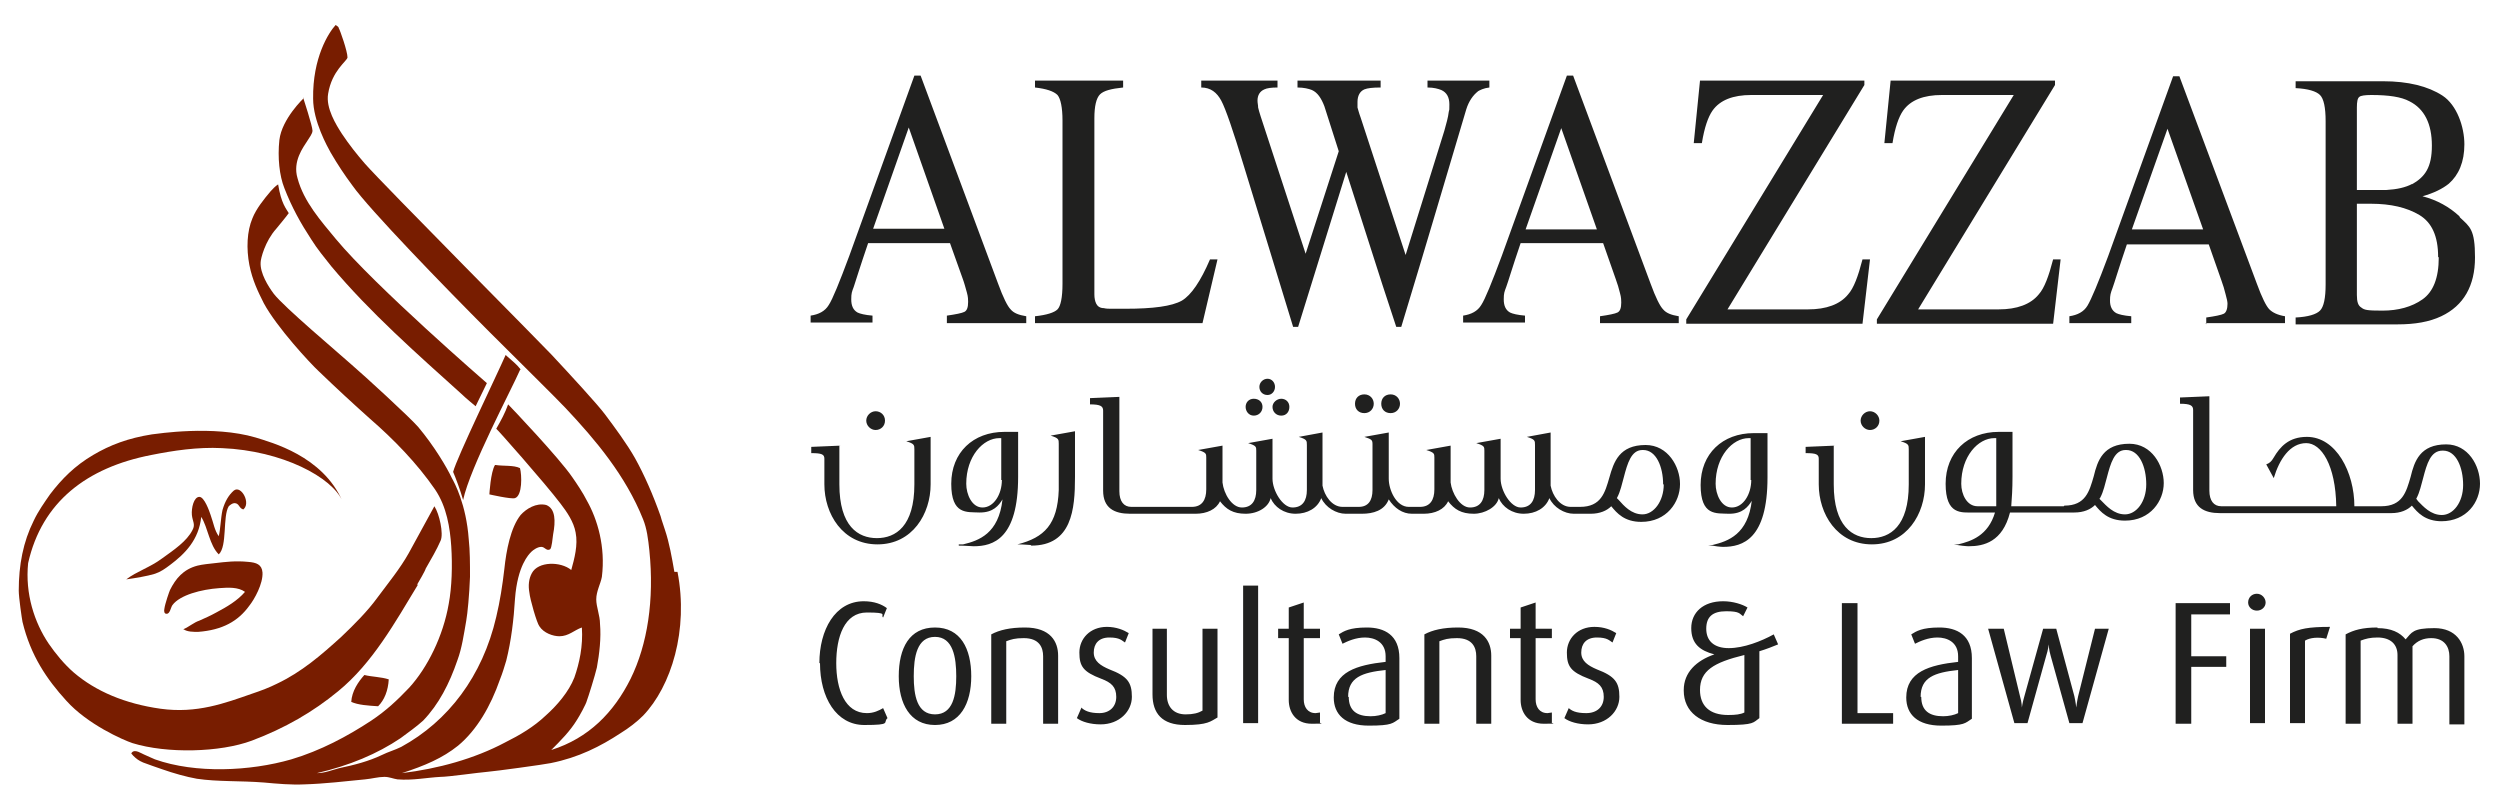 <svg xmlns="http://www.w3.org/2000/svg" id="Layer_1" data-name="Layer 1" viewBox="0 0 400 130"><defs><style>      .cls-1 {        fill: #20201f;      }      .cls-1, .cls-2 {        stroke-width: 0px;      }      .cls-2 {        fill: #781d00;      }    </style></defs><path class="cls-2" d="M48.5,15.6s1.5,4.6,1.5,5.3c0,.5-.5,1.1-.8,1.6-.7,1.1-2.4,3.3-1.6,6,1,3.8,3.8,6.9,6.1,9.7,6.3,7.6,24.2,23.1,24.2,23.1l-1.8,3.7s-1.7-1.4-2.3-2c-7.1-6.4-14.6-13-20.8-20.4-1.1-1.4-2.2-2.7-3.2-4.3-1.7-2.6-3.1-5.1-4.3-8.2-.8-2-1.1-4.9-.8-7.7.4-3.4,3.9-6.7,3.9-6.7"></path><path class="cls-2" d="M79.3,74.4c1.3.2,2.9,0,3.9.5.3,1.1.4,4.4-.8,4.8-.6.2-4.1-.6-4.1-.6,0,0,.2-3.6.9-4.7"></path><path class="cls-2" d="M38.9,81.5c-.7-.2-.6-1-1.4-1-.3,0-.7.3-.9.5-1,1.6-.2,6.4-1.6,7.7-1.5-1.5-1.7-4.2-2.8-6-.4,3.7-2.6,5.9-5,7.7-.8.6-1.5,1.1-2.4,1.4-1.3.4-3.2.7-4.6.9,1.7-1.3,3.8-1.9,5.8-3.4,1.8-1.3,3.9-2.7,4.8-4.5.5-.9,0-1.4-.1-2.4-.1-1.1.3-2.9,1.2-2.9.8,0,1.6,2.3,1.8,2.9.5,1.4.6,2.4,1.3,3.4.3-1.3.3-2.8.6-4.2.4-1.4,1-2.4,1.8-3.1,1.2-1,2.9,2.2,1.4,3.1"></path><path class="cls-2" d="M29.3,100.7c1.1-.5,1.7-1.1,2.6-1.4.9-.4,1.8-.8,2.7-1.3,1.7-.9,3.4-1.9,4.6-3.3-1.1-.8-2.7-.7-4.1-.6-2.9.2-6.3,1.1-7.5,2.7-.3.4-.4,1.5-1,1.4-.3,0-.4-.4-.3-.8.1-.8.8-2.8.9-3,.9-1.8,2.1-3.3,4.4-3.9.8-.2,1.9-.3,2.8-.4,1.7-.2,3.3-.4,5.3-.2,1.3.1,2.2.4,2.3,1.7.1,1.8-1.3,4.3-2.1,5.3-1.8,2.5-4.3,3.9-8.2,4.2-.8,0-1.7,0-2.3-.4"></path><path class="cls-2" d="M62.2,108.7c-.1,1.8-.7,3.3-1.7,4.3-1.6-.1-3.2-.2-4.3-.7.1-1.7,1.1-3.2,2.1-4.3,1.2.3,2.7.3,3.9.7"></path><path class="cls-2" d="M66.9,93.5c-3.7,6.1-7.3,12.6-12.8,17.1-4,3.3-8.5,5.9-13.8,7.9-5.1,1.9-13.6,2.1-19.1.4-1.5-.5-7.2-3-10.6-6.8-3.1-3.4-5.7-7.2-7-12.6-.1-.5-.6-3.9-.6-5,0-4.1.7-7.8,2.4-11.2.7-1.5,1.7-2.9,2.6-4.2,1.9-2.5,4-4.6,6.9-6.3,2.7-1.6,5.6-2.7,9.4-3.3.9-.1,9.8-1.5,16.6.5,2.5.8,10.7,2.9,13.9,10.2-1.6-3.8-9.6-8.1-19.3-8.5-3.9-.2-7.8.4-11.3,1.1-10.3,2-17.5,7.5-19.7,17.3-.5,4.9,1,9.5,3.3,12.9,1.1,1.6,2.5,3.3,4,4.6,3.5,3,8.2,5,13.9,5.8,5.8.8,10.3-.9,14.6-2.4,1.5-.5,2.8-1,4-1.6,4-1.9,7.1-4.6,10.3-7.5,2.1-2,4.2-4.1,5.8-6.3,1.7-2.3,3.6-4.6,5-7.1,1.1-2,3-5.5,4.1-7.5.8,1.2,1.5,4.4,1,5.5-.6,1.4-1.6,3.1-2.4,4.5,0,.2-1.1,2.1-1.4,2.6"></path><path class="cls-2" d="M83.3,59.1c-.7-.9-1.3-1.3-2.4-2.3-1.4,3.2-7.8,16.4-8.4,18.7.5,1.2,1.1,2.8,1.6,4.5,1.1-5.2,7.7-17.6,9.1-20.8"></path><path class="cls-2" d="M107.9,91.5c-.4-2.3-.8-4.6-1.5-6.7-.2-.7-.5-1.4-.7-2.2-1.2-3.4-2.6-6.6-4.1-9.3-1.3-2.3-3.3-5-4.8-7-1.1-1.5-5.7-6.5-8.6-9.6-.4-.5-27-27.3-29.8-30.5-1.3-1.5-2.5-3-3.7-4.8-.9-1.4-2.6-4.1-2.2-6.4.6-3.7,3-5.2,3.1-5.8,0-1-1.2-4.4-1.4-4.7,0-.2-.2-.3-.5-.5-1.1,1.2-3.7,5.2-3.6,11.8,0,3.6,2.3,7.7,2.8,8.6,1.1,1.9,2.3,3.7,3.5,5.3,2.6,3.7,14.6,16.1,22,23.5,3.2,3.2,11.2,11.1,12.1,12.1,4.8,5.1,9.6,10.8,12.4,17.8.6,1.5.8,3.1,1,5,.8,7.9-.3,15-3,20.5-2.7,5.4-6.7,9.5-12.7,11.4,1.5-1.5,3-3,4.1-4.8.4-.6,1.5-2.6,1.6-3.1.2-.5,1.3-4,1.6-5.3.4-2.2.7-4.7.5-7,0-1.3-.6-2.7-.6-3.9,0-1.3.7-2.5.9-3.6.6-4.8-.7-9.2-2.4-12.2-.6-1.2-1.6-2.7-2.3-3.7-2.1-3.1-9.8-11.2-10.3-11.7-.5,1.4-1.1,2.5-1.9,3.9.1,0,7.8,8.7,10.3,12,1,1.3,2.1,2.9,2.4,4.6.4,2-.2,4.2-.7,6-1.7-1.4-5.3-1.4-6.3.5-.5.9-.6,2-.4,3.1.1,1.1,1.2,4.9,1.6,5.4.7,1.1,2.2,1.6,3.2,1.6,1.5,0,2.4-1,3.6-1.4.2,3-.4,5.7-1.2,8-.9,2.3-2.8,4.5-4.6,6.1-1.9,1.8-4.1,3.1-6.5,4.3-4.9,2.6-10.7,4.2-16.5,4.9,3.7-1.2,6.5-2.4,9-4.4,3-2.5,5.2-6.3,6.7-10.6.4-1,.7-2,1-3,.8-3.2,1.2-6.6,1.4-9.9.4-5.3,2.2-7.1,2.6-7.5.3-.3,1-.8,1.6-.8.6,0,.8.7,1.4.4.3-.2.4-1.8.5-2.4.4-2.1.4-4.1-1.1-4.7-1.6-.4-3.2.6-4.1,1.6-1.6,2-2.3,5.7-2.6,8.6-.3,2.6-.7,5.2-1.3,7.7-2.2,9.5-7.7,16.7-15.2,20.8-1,.5-2.1.8-3.1,1.3-2.1,1-4.4,1.6-6.8,2.1-1.2.3-2.3.8-3.6.8,5.2-1.2,9.7-3.1,13.4-5.6,1.2-.9,2.5-1.8,3.6-2.8,2.5-2.6,4.2-5.9,5.5-9.7.7-1.9,1-4,1.4-6.3.2-1.1.5-4.2.6-7,0-2.1,0-4.2-.2-6-.4-5.6-2.3-9.1-2.7-9.8-.8-1.7-2.8-5.1-5.4-8.2-1.4-1.6-8.6-8.2-10.7-10-2-1.8-10.8-9.2-12.4-11.3-.9-1.2-2.2-3.3-2.1-5,0-.6.7-3.4,2.5-5.4.4-.5,1.5-1.8,2-2.5-.4-.7-1.2-1.5-1.7-4.6-.5.3-.9.8-1.2,1.1-1.1,1.3-2.3,2.8-2.9,4.3-.9,2.1-1,4.9-.5,7.5.5,2.5,1.4,4.3,2.3,6.1,2.1,3.9,7.5,9.7,8.8,10.9,2.7,2.6,5.4,5.1,8.2,7.6,3.8,3.3,7.5,7.1,10.4,11.3,1.9,2.8,2.4,6.2,2.6,9.1.2,3.1.1,6.5-.4,9.2-.9,5.2-3.4,10.2-6.3,13.4-1.9,2-3.7,3.7-6.1,5.3-3.8,2.5-8.1,4.8-12.8,6.2-6.6,1.9-15.3,2.3-21.8,0-.5-.2-1.1-.5-1.8-.8-.3-.1-1.4-.9-1.9-.3-.2.2,0,.2.2.5.5.5.9.8,1.6,1.1,1.1.4,1.9.7,3.1,1.1,1.7.6,3.8,1.2,5.5,1.5,3.4.5,6.9.3,10.7.6,2.2.2,4.4.4,6.5.3,3.3-.1,6.6-.5,9.7-.8,1.1-.1,2.1-.4,3.1-.4.8,0,1.4.3,2.1.4,2.4.2,4.8-.3,6.9-.4,1.2,0,6.1-.7,7.4-.8,1.3-.1,9.3-1.2,10.2-1.4,4.5-.9,8-2.7,11.2-4.8,1.3-.8,2.6-1.8,3.6-2.8,4.5-4.7,7.3-13.7,5.5-23"></path><path class="cls-1" d="M390.7,82.4c-1.8,0-3-1.4-3.8-2.2l-.3-.4c.6-1.1.8-2.3,1.1-3.3.6-2.3,1.2-4.4,3.1-4.4h.1c2.1,0,3.2,2.7,3.2,5.5s-1.6,4.8-3.4,4.8M390.6,83.4c4.1,0,6.2-3.1,6.2-6s-1.9-6.3-5.4-6.3c-4.2,0-5.1,2.7-5.7,5.2-.7,2.4-1.3,4.7-4.7,4.7h-4.3c0-5.4-2.9-11.1-7.6-11.1-2.9,0-4.3,1.6-5.3,3.3-.4.7-.7.9-1.2,1.1l1.2,2.2c.9-3,2.6-5.6,5.2-5.6,2.4,0,4.7,3.5,4.8,10.1h-18.4c-1.2,0-1.9-.9-1.9-2.5v-15.1l-4.7.2v1c1.7,0,2.1.3,2.1,1v12.8c0,2.8,1.8,3.7,4.3,3.7h27.4c1.5,0,2.6-.5,3.3-1.2.9,1.1,2.1,2.5,4.8,2.5M380.4,100.4c-2.4,0-3.8.4-5.1,1.1v14.3h2.4v-13.3c.8-.3,1.5-.5,2.7-.5,2.1,0,3.2,1.1,3.2,2.8v11h2.4v-12.4c.8-.9,1.8-1.3,3-1.3,2.1,0,2.9,1.4,2.9,2.9v10.9h2.4v-10.9c0-2.1-1.3-4.5-4.8-4.5s-3.6.7-4.6,1.8c-.9-1.1-2.3-1.8-4.5-1.8M366.4,101.4v14.3h2.4v-13.2c.8-.5,2.2-.6,3.4-.3l.6-1.9c-3.5,0-4.9.3-6.4,1.1M362.4,100.6h-2.4v15.1h2.4v-15.1ZM359.7,96.4c0,.7.6,1.3,1.4,1.3s1.4-.6,1.4-1.3-.6-1.4-1.4-1.4-1.4.6-1.4,1.4M356.8,96.5h-8.7v19.3h2.5v-9.1h5.6v-1.7h-5.6v-6.7h6.2v-1.7ZM320.6,100.6h-2.5l4.2,15.1h2.1l3-10.8c.3-.9.4-1.8.4-1.8h0s0,.8.3,1.8l3,10.8h2.1l4.2-15.1h-2.2l-2.7,10.8c-.2.9-.3,1.8-.3,1.8h0s-.1-.9-.3-1.8l-2.9-10.8h-2.1l-3,10.8c-.3,1-.4,1.8-.4,1.8h0s0-.8-.3-1.8l-2.6-10.8ZM307.3,111.5c0-3.1,2.2-3.9,6-4.3v6.9c-.6.3-1.5.5-2.4.5-2.2,0-3.5-.9-3.5-3.1M305,111.6c0,2.7,1.8,4.5,5.6,4.5s3.8-.4,4.9-1.1v-9.7c0-3.7-2.4-4.9-5.2-4.9s-3.7.6-4.5,1.1l.6,1.5c.8-.4,2.1-1,3.6-1s3.3.7,3.3,3v.9c-4.6.5-8.3,1.6-8.3,5.7M297.2,96.5h-2.5v19.3h8.2v-1.7h-5.7v-17.5ZM293.6,71.3l-4.7.2v1c1.7,0,2.1.2,2.1.9v4.1c0,4.7,2.9,9.6,8.5,9.6s8.5-4.9,8.5-9.6v-7.6l-3.9.7c1.3.4,1.3.6,1.3,1.3v5.6c0,6.7-3,8.6-6,8.6s-6-1.9-6-8.6v-6.2ZM251,113.3l-.7,1.6c.8.6,2.2,1,3.8,1,3,0,5-2.1,5-4.4s-.7-3.3-3.6-4.4c-1.4-.6-2.5-1.3-2.5-2.7s.8-2.4,2.5-2.4,2,.5,2.5.8l.6-1.5c-.8-.5-1.9-1-3.5-1-2.7,0-4.4,1.9-4.4,4.1s.6,3.1,3.5,4.2c1.6.6,2.4,1.3,2.4,2.9s-1.1,2.6-2.8,2.6-2.4-.4-2.9-.9M243.3,100.6h-1.7v1.5h1.7v9.9c0,1.8,1,3.8,3.7,3.8s1-.1,1.3-.2v-1.6c-.2,0-.5.1-.7.1-1.3,0-1.9-1-1.9-2.2v-9.8h2.6v-1.5h-2.6v-4.2l-2.4.8v3.5ZM233.3,100.4c-2.4,0-4.1.4-5.4,1.1v14.3h2.4v-13.2c.8-.3,1.4-.5,2.8-.5,2.5,0,3.1,1.5,3.1,2.9v10.8h2.4v-10.9c0-2.2-1.2-4.5-5.3-4.5M215.7,111.5c0-3.1,2.2-3.9,6-4.3v6.9c-.6.3-1.5.5-2.4.5-2.2,0-3.5-.9-3.5-3.1M213.4,111.6c0,2.7,1.8,4.5,5.6,4.5s3.8-.4,4.9-1.1v-9.7c0-3.7-2.4-4.9-5.2-4.9s-3.7.6-4.5,1.1l.6,1.5c.8-.4,2.1-1,3.6-1s3.3.7,3.3,3v.9c-4.6.5-8.3,1.6-8.3,5.7M206.2,100.6h-1.7v1.5h1.7v9.9c0,1.8,1,3.8,3.7,3.8s1-.1,1.3-.2v-1.6c-.2,0-.5.1-.7.1-1.3,0-1.9-1-1.9-2.2v-9.8h2.6v-1.5h-2.6v-4.2l-2.4.8v3.5ZM201.3,93.7h-2.4v22h2.4v-22ZM186.8,100.6h-2.4v10.5c0,3,1.5,4.9,5.2,4.9s4.1-.6,5.2-1.2v-14.2h-2.4v13.1c-.7.4-1.5.6-2.7.6-2,0-3-1.3-3-3.1v-10.6ZM173,113.3l-.7,1.6c.8.6,2.2,1,3.8,1,3,0,5-2.1,5-4.4s-.7-3.3-3.6-4.4c-1.4-.6-2.5-1.3-2.5-2.7s.8-2.4,2.5-2.4,2,.5,2.5.8l.6-1.5c-.8-.5-2-1-3.5-1-2.7,0-4.4,1.9-4.4,4.1s.6,3.1,3.5,4.2c1.6.6,2.4,1.3,2.4,2.9s-1.1,2.6-2.7,2.6-2.4-.4-2.9-.9M165,87.3c6.5,0,7-5.8,7-11v-7.3l-3.9.7c1.3.4,1.3.6,1.3,1.3v7.4c-.2,5.5-2.3,7.6-6.6,8.7,1.1,0,1.7.1,2.1.1M164,100.4c-2.4,0-4.1.4-5.4,1.1v14.3h2.4v-13.2c.8-.3,1.4-.5,2.8-.5,2.5,0,3.1,1.5,3.1,2.9v10.8h2.4v-10.9c0-2.2-1.2-4.5-5.3-4.5M160.3,76.8c0,2.3-1.3,4.4-3.1,4.4-1.7,0-2.6-2.1-2.6-3.8,0-4.4,2.7-7.3,5.3-7.3h.3v6.7ZM153.4,87.3c1.1,0,2,.1,2.4.1,3.1,0,7.1-1.2,7.1-11.1v-7.2h-2.2c-5,0-8.5,3.3-8.5,8.3s2.5,4.5,4.5,4.6h.1c2.1,0,3-1.1,3.6-2.1-.6,5.5-3.8,6.6-6.3,7.2h-.7ZM146.2,108.2c0-3.1.5-6.3,3.4-6.3s3.4,3.3,3.4,6.3-.5,6.1-3.4,6.1-3.4-3.1-3.4-6.1M143.8,108.2c0,4.4,1.8,7.8,5.8,7.8s5.8-3.4,5.8-7.8-1.7-7.8-5.8-7.8-5.8,3.3-5.8,7.8M131.2,106.1c0,5.5,2.6,9.9,7.1,9.9s2.9-.4,3.7-1.1l-.7-1.6c-.7.4-1.5.8-2.6.8-3.5,0-4.9-3.8-4.9-8s1.3-8.1,4.9-8.1,2.1.4,2.6.8l.6-1.5c-.8-.6-2-1.1-3.7-1.1-4.6,0-7.1,4.6-7.1,9.9M134.5,71.3l-4.7.2v1c1.7,0,2.1.2,2.1.9v4.1c0,4.7,2.9,9.6,8.5,9.6s8.5-4.9,8.5-9.6v-7.6l-3.9.7c1.3.4,1.3.6,1.3,1.3v5.6c0,6.7-3,8.6-6,8.6s-6-1.9-6-8.6v-6.2ZM140.1,68.8c.8,0,1.5-.6,1.5-1.5s-.7-1.5-1.5-1.5c-.8,0-1.5.7-1.5,1.5s.7,1.5,1.5,1.5M151.2,36.6h-11.5l5.7-16.2,5.7,16.2ZM151.5,51.7h12.7v-1.1c-1.2-.2-2-.5-2.5-1.1-.5-.5-1.2-1.9-2-4.1l-12.4-33.3h-1l-10.4,28.8c-1.6,4.3-2.7,7-3.3,7.9-.6,1-1.6,1.5-2.9,1.7v1.1h9.9v-1.1c-1.2-.1-2-.3-2.4-.5-.7-.4-1-1.1-1-2.1s.1-1.2.4-2c.3-.9,1-3.2,2.3-7h13.1s2,5.6,2,5.6c.3.8.5,1.6.7,2.3.2.7.2,1.2.2,1.5,0,.9-.2,1.4-.6,1.6-.4.2-1.4.4-2.8.6v1.1ZM193.6,41.5c-1.5,3.5-3,5.7-4.5,6.6-1.6.9-4.6,1.3-9,1.3s-1.9,0-2.3,0c-.4,0-.8,0-1.2-.1-.6,0-1-.3-1.2-.7-.2-.4-.3-.9-.3-1.5v-28.2c0-1.9.3-3.2.9-3.8.6-.6,1.8-.9,3.7-1.1v-1.1h-14.1s0,1.1,0,1.1c1.8.2,3,.6,3.6,1.2.5.6.8,2,.8,4.1v26.1c0,2.2-.3,3.6-.8,4.1-.5.5-1.7.9-3.6,1.1v1.1h26.8l2.4-10.2h-1.3ZM236.3,14.7c.5-.3,1.1-.6,2-.7v-1.1h-9.9v1.1c1,0,1.7.2,2.2.4.9.4,1.3,1.2,1.3,2.3s0,.7-.1,1.2c-.1.9-.4,1.9-.7,3l-6.2,19.9-7.2-22c-.3-.8-.4-1.3-.5-1.6,0-.3,0-.6,0-.9,0-1,.4-1.7,1.1-2,.5-.2,1.3-.3,2.6-.3v-1.1h-13.3v1.1c1,0,1.8.2,2.3.4.9.4,1.5,1.3,2,2.6l2.3,7.2-5.3,16.4-7.2-22c-.2-.6-.3-1-.4-1.4,0-.4-.1-.7-.1-1.1,0-.9.4-1.5,1.1-1.8.4-.2,1.1-.3,2.1-.3v-1.1h-12.2v1.1c1.5,0,2.5.8,3.2,2.1.7,1.3,1.9,4.8,3.6,10.4l4.2,13.7,3.7,12.1h.8l7.7-24.8,5.8,18.1,2.2,6.7h.8l3.2-10.6,2-6.7,5.2-17.5c.4-1.3,1.1-2.3,1.9-2.9M202.8,63.2c.7,0,1.2-.6,1.2-1.3s-.5-1.3-1.2-1.3-1.3.6-1.3,1.3.5,1.3,1.3,1.3M203.6,65.1c0,.8.6,1.4,1.4,1.4s1.3-.6,1.3-1.4-.6-1.3-1.3-1.3-1.4.6-1.4,1.3M202,65.1c0-.8-.6-1.3-1.4-1.3s-1.3.6-1.3,1.3.5,1.4,1.3,1.4,1.4-.6,1.4-1.4M218.3,63.1c-.9,0-1.5.6-1.5,1.5s.6,1.5,1.5,1.5,1.5-.7,1.5-1.5-.6-1.5-1.5-1.5M222.5,63.1c-.9,0-1.5.6-1.5,1.5s.6,1.5,1.5,1.5,1.5-.7,1.5-1.5-.6-1.5-1.5-1.5M255.6,36.7h-11.5s5.7-16.2,5.7-16.2l5.7,16.2ZM255.9,51.7h12.7v-1.1c-1.2-.2-2-.5-2.5-1.1-.5-.5-1.2-1.9-2-4.1l-12.4-33.3h-1l-10.4,28.8c-1.6,4.3-2.7,7-3.3,7.9-.6,1-1.6,1.5-2.9,1.7v1.1h9.9s0-1.1,0-1.1c-1.2-.1-2-.3-2.4-.5-.7-.4-1-1.1-1-2.1s.1-1.2.4-2c.3-.8,1-3.2,2.3-7h13.2s2,5.7,2,5.7c.3.8.5,1.5.7,2.3.2.7.2,1.2.2,1.5,0,.9-.2,1.4-.6,1.6-.4.2-1.4.4-2.8.6v1.1ZM266.2,77.5c0,2.7-1.6,4.8-3.4,4.8s-3-1.4-3.8-2.3l-.3-.3c.6-1.1.8-2.3,1.1-3.3.6-2.3,1.2-4.4,3-4.4h.1c2.1,0,3.2,2.7,3.2,5.5M268.8,77.4c0-2.7-1.9-6.2-5.5-6.2-4.2,0-5.1,2.7-5.8,5.2-.7,2.4-1.3,4.7-4.7,4.7h-1.1s-.4,0-.4,0c-1.7,0-2.9-1.8-3.2-3.4v-8.5l-3.8.7c1.3.4,1.3.6,1.3,1.3v7.2c0,1.7-.7,2.8-2.3,2.8s-3.2-2.7-3.2-4.6v-6.4l-3.9.7c1.3.4,1.3.6,1.3,1.2v6.3c0,1.7-.7,2.8-2.3,2.8s-2.9-2.3-3.1-4v-5.9l-3.9.7c1.3.4,1.3.6,1.3,1.2v5.1c0,1.7-.7,2.8-2.3,2.8h-1.8c-2,0-3.2-2.7-3.2-4.5v-7.4l-3.9.7c1.2.4,1.3.5,1.3,1.2v7.3c0,1.7-.7,2.7-2.2,2.7h-2.2s-.4,0-.4,0c-1.7,0-2.9-1.8-3.2-3.4v-8.5l-3.8.7c1.3.4,1.3.6,1.3,1.3v7.2c0,1.7-.7,2.8-2.3,2.8s-3.2-2.7-3.2-4.6v-6.4l-3.9.7c1.3.4,1.3.6,1.3,1.2v6.3c0,1.7-.7,2.8-2.3,2.8s-2.9-2.2-3.1-4v-5.9l-3.9.7c1.3.4,1.3.6,1.3,1.2v5.1c0,1.7-.7,2.8-2.3,2.8h-9.7c-1.2,0-1.9-.9-1.9-2.5v-15.1l-4.7.2v1c1.7,0,2.1.3,2.1,1v12.8c0,2.8,1.8,3.7,4.3,3.7h10.5c1.8,0,3.3-.7,3.9-2,1,1.3,2.1,2,4.1,2s3.7-1.1,4-2.5c.6,1.4,2.1,2.5,4,2.5s3.5-.9,4.1-2.5c.7,1.5,2.4,2.5,3.9,2.5h.4s2.2,0,2.2,0c1.8,0,3.6-.5,4.3-2.3.9,1.4,2.2,2.3,3.7,2.3h1.9c1.8,0,3.3-.7,3.9-2,1,1.3,2.1,2,4.1,2,1.8,0,3.7-1.1,4-2.5.6,1.4,2.1,2.5,4,2.5s3.5-.9,4.1-2.5c.7,1.5,2.4,2.5,3.9,2.5h.4s2.3,0,2.3,0c1.5,0,2.6-.5,3.3-1.2.9,1.1,2.1,2.5,4.8,2.5,4.1,0,6.2-3.2,6.2-6M272,110.4c0-3.1,2.2-4.4,7.1-5.6v9.2c-.6.3-1.4.4-2.6.4-3,0-4.5-1.5-4.5-4M269.4,110.5c0,3.4,2.7,5.5,7,5.5s4.1-.4,5.1-1.1v-10.7c1-.3,2.3-.8,3-1.1l-.7-1.6c-2,1.1-4.8,2.2-7.2,2.2s-3.6-1.2-3.6-3.1,1-2.8,3.2-2.8,2.1.4,2.7.8l.7-1.4c-.8-.5-2.3-1-3.9-1-3.2,0-5.1,1.8-5.1,4.3s1.4,3.6,3.7,4.2h0c-2.9,1-4.9,2.9-4.9,5.7M280.2,76.8c0,2.3-1.3,4.4-3.1,4.4-1.7,0-2.6-2.1-2.6-3.8,0-4.4,2.7-7.3,5.3-7.3h.3v6.7ZM280.3,80c-.6,5.5-3.8,6.6-6.3,7.2h-.7c1.1.2,2,.3,2.4.3,3.1,0,7.1-1.2,7.1-11.1v-7.1h-2.2c-5,0-8.5,3.3-8.5,8.3s2.5,4.5,4.5,4.6h.1c2.1,0,3-1.1,3.6-2.1M289.3,49.5h-12.9l21.9-35.9v-.7h-26.3s-1,10-1,10h1.3c.4-2.5,1-4.2,1.7-5.2,1.2-1.7,3.3-2.5,6.2-2.5h11.5l-21.9,35.9v.7h28.2s1.2-10.3,1.2-10.3h-1.2c-.7,2.7-1.4,4.6-2.3,5.6-1.3,1.6-3.5,2.4-6.4,2.4M300.7,67.3c0-.8-.7-1.5-1.5-1.5s-1.5.7-1.5,1.5.7,1.5,1.5,1.5,1.5-.6,1.5-1.5M319.8,49.5h-12.9l21.9-35.9v-.7h-26.3l-1,10h1.3c.4-2.5,1-4.2,1.7-5.2,1.2-1.7,3.3-2.5,6.2-2.5h11.5l-21.9,35.9v.7h28.2l1.2-10.3h-1.2c-.7,2.7-1.4,4.6-2.3,5.6-1.3,1.6-3.5,2.4-6.4,2.4M319.4,80.1c0,.4,0,.6,0,.9h-3c-1.7,0-2.6-1.9-2.6-3.6,0-4.4,2.7-7.3,5.3-7.3h.3v10ZM336,79.7c.6-1.1.8-2.3,1.1-3.3.6-2.3,1.2-4.4,3-4.4h.1c2.1,0,3.2,2.7,3.2,5.5s-1.6,4.8-3.4,4.8c-1.8,0-3-1.4-3.8-2.2l-.3-.3ZM330.2,81h-8.4c.1-1.3.2-2.8.2-4.7v-7.2h-2.2c-5,0-8.5,3.3-8.5,8.3s2.5,4.6,4.5,4.6h3.4c-1.1,3.7-3.8,4.6-5.9,5.1h-.7c1,.2,2,.3,2.4.3,2.4,0,5.4-.7,6.6-5.4h10.3c1.5,0,2.6-.5,3.3-1.2.9,1.1,2.1,2.5,4.8,2.5,4.1,0,6.2-3.2,6.2-6s-1.9-6.3-5.5-6.3c-4.2,0-5.1,2.7-5.7,5.2-.7,2.4-1.3,4.7-4.7,4.7M352.5,36.7h-11.4l5.7-16.1,5.7,16.1ZM352.9,51.7h12.7v-1.1c-1.2-.2-2-.6-2.5-1.1-.5-.5-1.2-1.9-2-4.1l-12.4-33.2h-1l-10.4,28.8c-1.6,4.3-2.7,6.9-3.3,7.9-.6,1-1.6,1.5-2.9,1.7v1.1h9.9v-1.1c-1.2-.1-2-.3-2.4-.5-.7-.4-1-1.1-1-2s.1-1.2.4-2c.3-.8,1-3.2,2.3-7h13.1s2,5.7,2,5.7c.3.8.5,1.5.7,2.3.2.7.3,1.2.3,1.5,0,.8-.2,1.4-.6,1.6-.4.2-1.4.4-2.8.6v1.1ZM390.2,41.2c0,3.3-.9,5.5-2.6,6.7-1.7,1.2-3.9,1.8-6.4,1.8s-2.9-.1-3.4-.5c-.5-.3-.7-.9-.7-2v-14.6c.4,0,.7,0,.9,0h1.4c3.1,0,5.7.6,7.7,1.8,2,1.2,3,3.4,3,6.7M386,29.4c-1.1.6-2.5.9-4.2,1h-4.7c0,0,0-13.2,0-13.2,0-.9.1-1.5.4-1.7.2-.2.9-.3,1.9-.3,2.8,0,4.8.3,6.1,1,2.4,1.2,3.6,3.6,3.6,7.1s-1.1,5-3.2,6.2M393.5,34.6c-1.6-1.5-3.6-2.6-5.9-3.2,1.8-.5,3.2-1.2,4.2-2,1.6-1.4,2.5-3.5,2.5-6.3s-1.2-6.3-3.5-7.8c-2.3-1.5-5.5-2.3-9.5-2.3h-14v1.1c2,.1,3.3.5,3.9,1.1.6.6.9,2,.9,4.2v26.1c0,2.2-.3,3.6-.9,4.2-.6.6-1.9,1-3.9,1.1v1.1h16.3c2.8,0,5.1-.4,7-1.3,3.6-1.7,5.4-4.9,5.4-9.4s-.8-4.9-2.4-6.4"></path></svg>